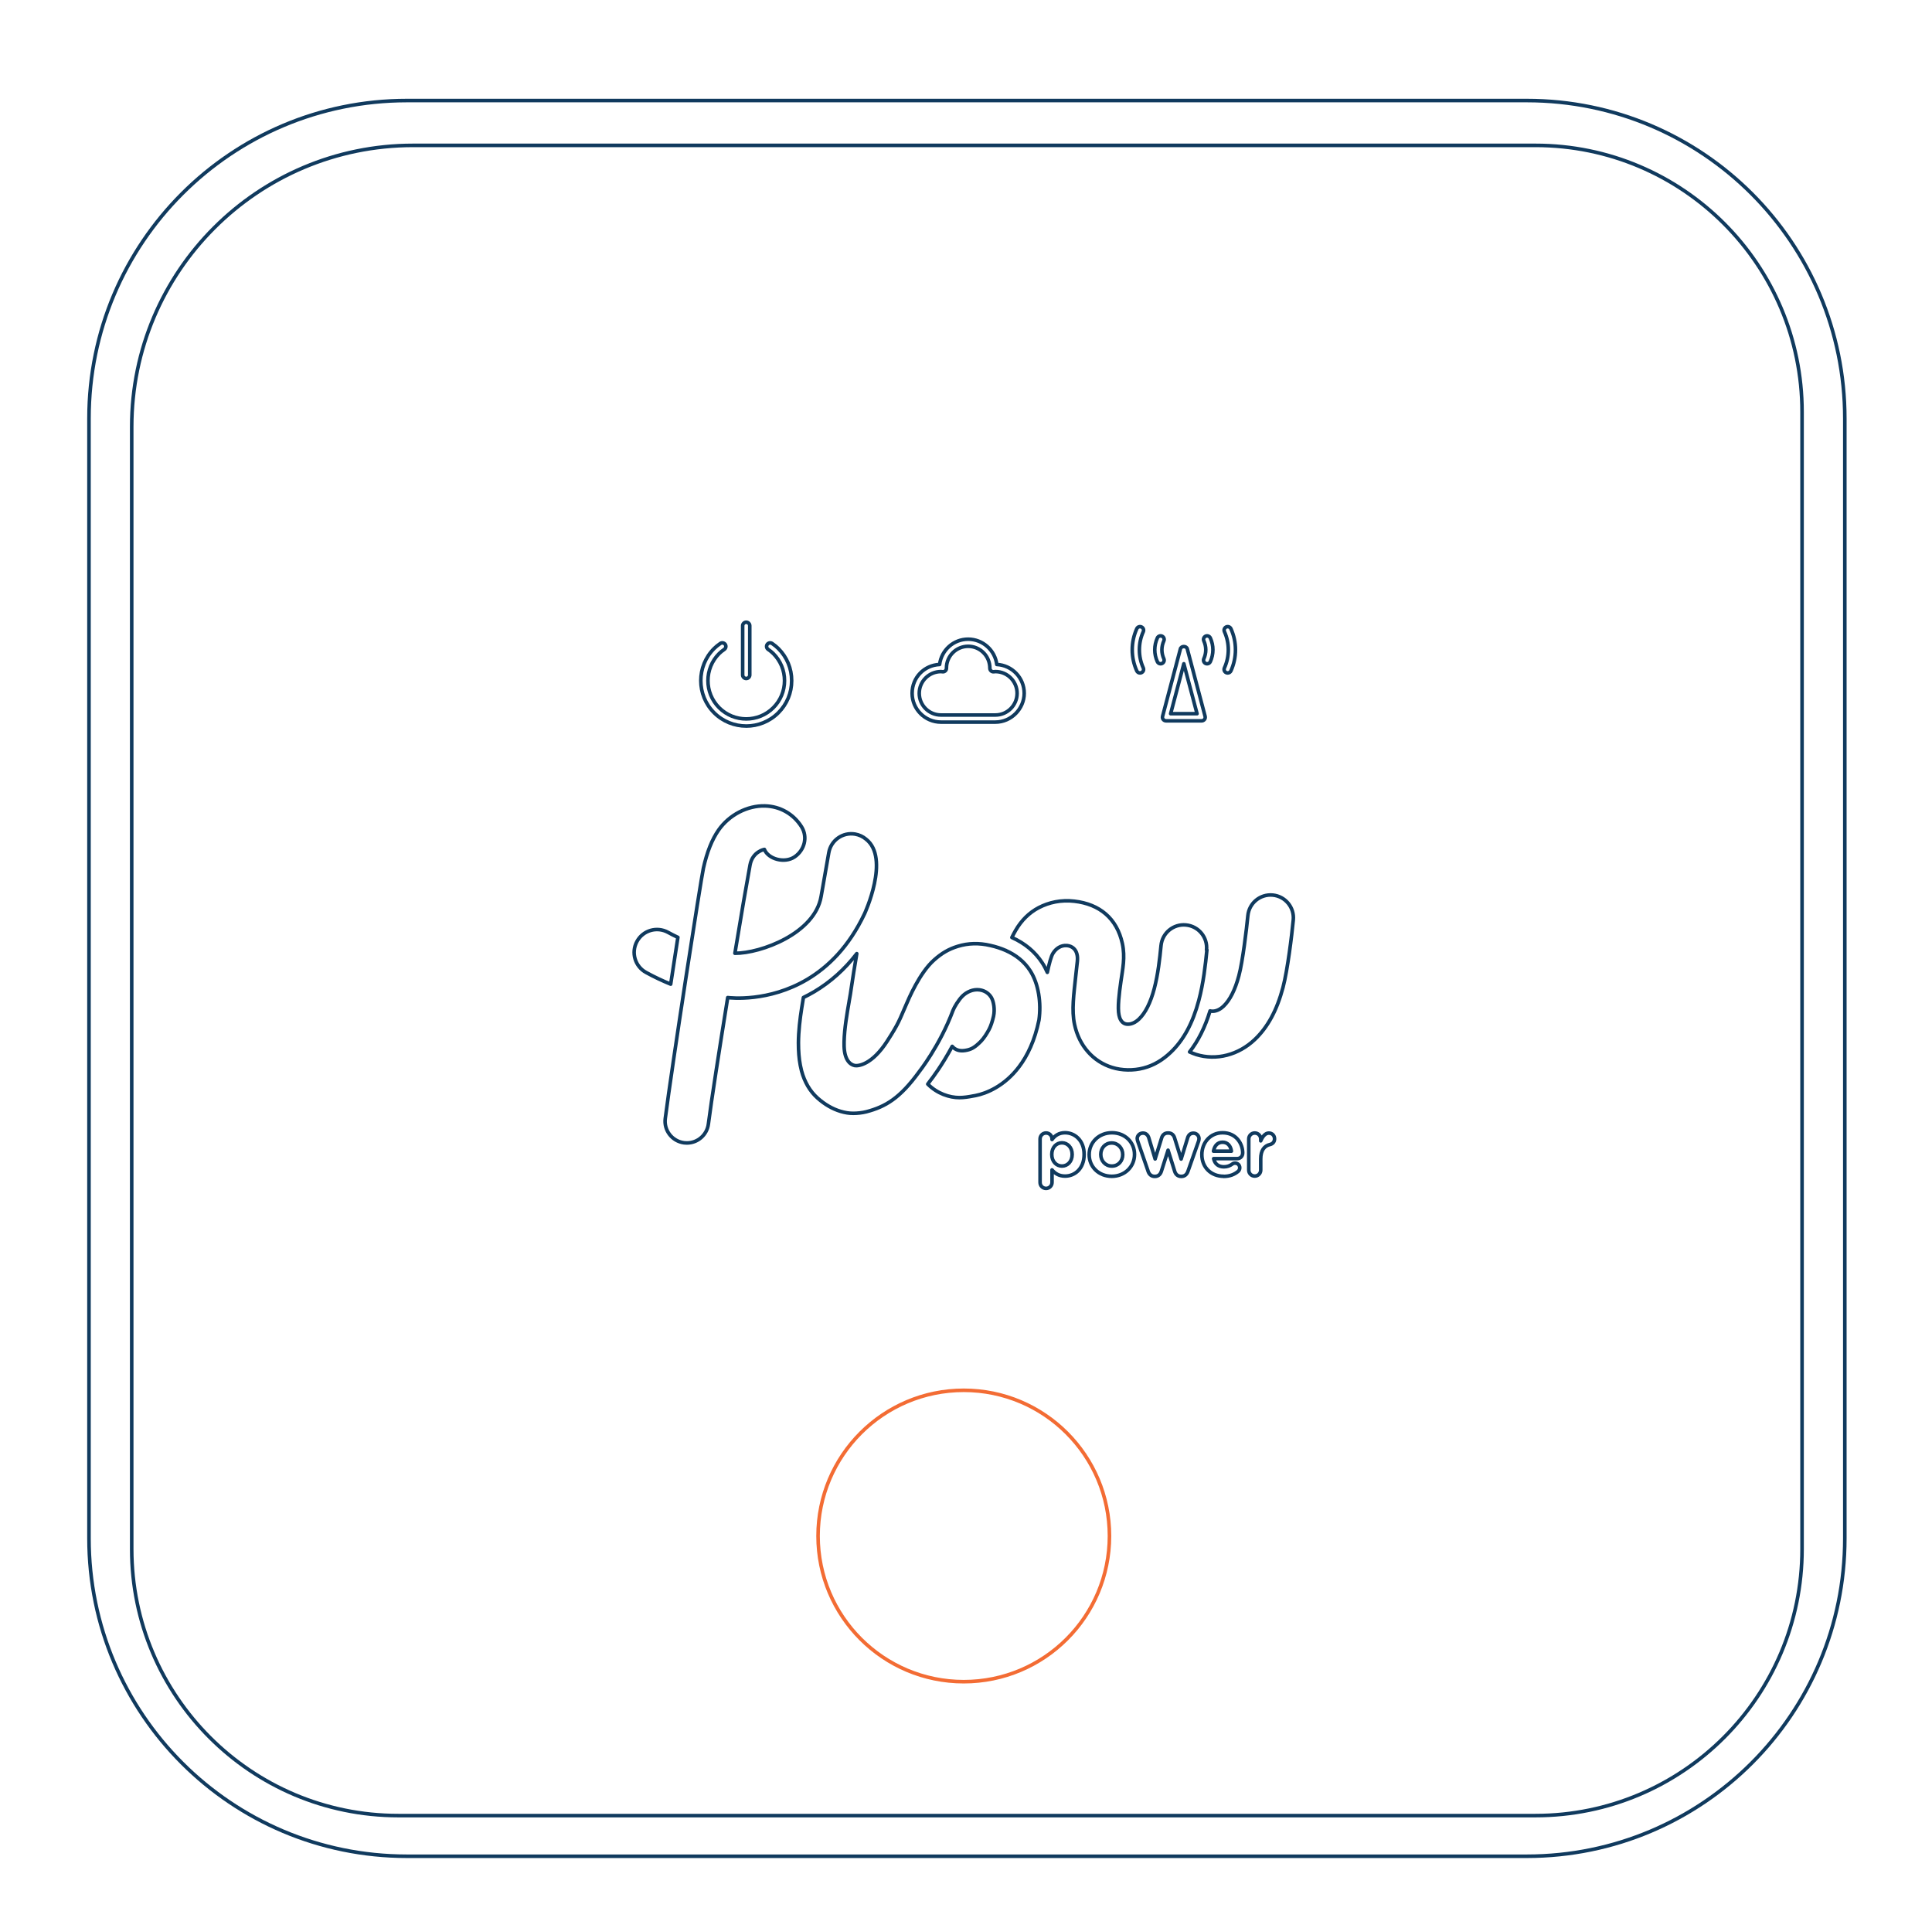 <?xml version="1.0" encoding="UTF-8"?>
<svg xmlns="http://www.w3.org/2000/svg" width="541" height="540" viewBox="0 0 541 540" fill="none">
  <path d="M343.769 188.455C343.634 188.455 343.494 188.425 343.364 188.365C342.859 188.14 342.634 187.55 342.864 187.045C343.589 185.43 343.954 183.72 343.954 181.97C343.954 180.22 343.589 178.51 342.864 176.89C342.639 176.385 342.864 175.8 343.369 175.57C343.874 175.345 344.459 175.57 344.689 176.075C345.529 177.95 345.954 179.93 345.954 181.97C345.954 184.01 345.529 185.99 344.689 187.865C344.524 188.235 344.159 188.455 343.779 188.455H343.769Z" stroke="#103A5E" stroke-linecap="round" stroke-linejoin="round"></path>
  <path d="M338.009 185.886C337.874 185.886 337.734 185.856 337.599 185.796C337.099 185.571 336.874 184.981 337.099 184.476C337.459 183.671 337.644 182.826 337.644 181.976C337.644 181.126 337.459 180.281 337.099 179.476C336.874 178.971 337.099 178.381 337.599 178.156C338.099 177.926 338.689 178.156 338.919 178.656C339.399 179.721 339.639 180.836 339.639 181.976C339.639 183.116 339.394 184.231 338.919 185.296C338.754 185.666 338.389 185.886 338.009 185.886Z" stroke="#103A5E" stroke-linecap="round" stroke-linejoin="round"></path>
  <path d="M516.586 430.781V117.201C516.586 68.023 476.719 28.156 427.541 28.156L113.961 28.156C64.783 28.156 24.916 68.023 24.916 117.201V430.781C24.916 479.959 64.783 519.826 113.961 519.826H427.541C476.719 519.826 516.586 479.959 516.586 430.781Z" stroke="#103A5E" stroke-linecap="round" stroke-linejoin="round"></path>
  <path d="M115.688 40.711H429.963C471.163 40.711 504.613 74.161 504.613 115.361V433.791C504.613 474.991 471.163 508.441 429.963 508.441H111.533C70.333 508.441 36.883 474.991 36.883 433.791V119.516C36.883 76.021 72.193 40.711 115.688 40.711Z" stroke="#103A5E" stroke-linecap="round" stroke-linejoin="round"></path>
  <path d="M269.874 470.94C292.407 470.94 310.674 452.673 310.674 430.14C310.674 407.607 292.407 389.34 269.874 389.34C247.341 389.34 229.074 407.607 229.074 430.14C229.074 452.673 247.341 470.94 269.874 470.94Z" stroke="#F36C34" stroke-linecap="round" stroke-linejoin="round"></path>
  <path d="M278.729 202.221H263.489C259.039 202.221 255.414 198.601 255.414 194.146C255.414 189.691 258.834 186.276 263.109 186.081C263.629 182.051 267.019 178.996 271.104 178.996C275.189 178.996 278.629 182.096 279.119 186.081C283.389 186.286 286.799 189.826 286.799 194.146C286.799 198.466 283.179 202.221 278.724 202.221H278.729ZM263.489 188.071C260.139 188.071 257.409 190.796 257.409 194.151C257.409 197.506 260.134 200.231 263.489 200.231H278.729C282.079 200.231 284.809 197.506 284.809 194.151C284.809 190.796 282.084 188.071 278.729 188.071C278.659 188.071 278.599 188.081 278.529 188.091L278.259 188.121C277.984 188.146 277.709 188.051 277.504 187.861C277.299 187.671 277.184 187.406 277.184 187.126C277.189 183.721 274.464 180.991 271.109 180.991C267.754 180.991 265.029 183.716 265.029 187.071C265.044 187.356 264.939 187.641 264.729 187.841C264.524 188.041 264.259 188.156 263.959 188.121L263.689 188.091C263.624 188.081 263.559 188.071 263.489 188.071Z" stroke="#103A5E" stroke-linecap="round" stroke-linejoin="round"></path>
  <path d="M336.49 201.86H326.51C326.2 201.86 325.91 201.715 325.72 201.47C325.53 201.225 325.465 200.905 325.545 200.605L330.535 181.715C330.765 180.84 332.23 180.84 332.465 181.715L337.455 200.605C337.535 200.905 337.47 201.225 337.28 201.47C337.09 201.715 336.8 201.86 336.49 201.86ZM327.805 199.865H335.195L331.5 185.88L327.805 199.865Z" stroke="#103A5E" stroke-linecap="round" stroke-linejoin="round"></path>
  <path d="M319.226 188.455C318.846 188.455 318.481 188.235 318.316 187.865C317.476 185.99 317.051 184.01 317.051 181.97C317.051 179.93 317.476 177.95 318.316 176.075C318.541 175.57 319.131 175.345 319.636 175.575C320.141 175.8 320.366 176.39 320.141 176.895C319.416 178.51 319.051 180.22 319.051 181.97C319.051 183.72 319.416 185.43 320.141 187.045C320.366 187.55 320.141 188.14 319.636 188.365C319.506 188.425 319.366 188.455 319.231 188.455H319.226Z" stroke="#103A5E" stroke-linecap="round" stroke-linejoin="round"></path>
  <path d="M324.989 185.884C324.609 185.884 324.244 185.664 324.079 185.294C323.599 184.229 323.359 183.109 323.359 181.974C323.359 180.839 323.604 179.719 324.079 178.654C324.304 178.154 324.894 177.929 325.399 178.154C325.899 178.379 326.124 178.969 325.899 179.474C325.539 180.279 325.354 181.124 325.354 181.974C325.354 182.824 325.539 183.669 325.899 184.474C326.124 184.979 325.899 185.569 325.399 185.794C325.264 185.854 325.129 185.884 324.989 185.884Z" stroke="#103A5E" stroke-linecap="round" stroke-linejoin="round"></path>
  <path d="M208.956 190.005C208.406 190.005 207.961 189.56 207.961 189.01V175.245C207.961 174.695 208.406 174.25 208.956 174.25C209.506 174.25 209.951 174.695 209.951 175.245V189.01C209.951 189.56 209.506 190.005 208.956 190.005Z" stroke="#103A5E" stroke-linecap="round" stroke-linejoin="round"></path>
  <path d="M208.957 203.32C205.702 203.32 202.442 202.08 199.962 199.6C195.002 194.64 195.002 186.575 199.962 181.615C200.447 181.13 200.997 180.68 201.692 180.2C202.147 179.89 202.767 180.005 203.082 180.455C203.392 180.91 203.277 181.53 202.827 181.845C202.232 182.255 201.772 182.63 201.377 183.025C197.197 187.205 197.197 194.01 201.377 198.19C205.557 202.37 212.362 202.37 216.542 198.19C218.567 196.165 219.682 193.475 219.682 190.61C219.682 187.745 218.567 185.055 216.542 183.03C216.147 182.635 215.687 182.26 215.092 181.85C214.637 181.535 214.522 180.915 214.837 180.46C215.152 180.01 215.772 179.89 216.227 180.205C216.922 180.685 217.472 181.135 217.957 181.62C220.357 184.02 221.682 187.215 221.682 190.615C221.682 194.015 220.357 197.205 217.957 199.605C215.477 202.085 212.222 203.325 208.962 203.325L208.957 203.32Z" stroke="#103A5E" stroke-linecap="round" stroke-linejoin="round"></path>
  <path d="M242.069 255.936C242.069 255.936 249.354 240.276 242.479 234.981C241.629 234.271 240.624 233.791 239.454 233.581C235.969 232.986 232.669 235.321 232.074 238.806C231.844 240.161 231.549 241.811 231.224 243.666C230.974 245.066 230.719 246.556 230.444 248.136L229.919 251.091C228.134 261.406 213.074 266.981 205.789 266.956C207.509 256.501 209.114 247.171 210.029 242.221C210.739 238.436 214.039 237.866 214.039 237.866C215.114 240.571 219.699 241.876 222.519 239.951C225.294 238.046 226.229 234.426 224.469 231.561C222.199 227.941 218.464 225.806 214.224 225.691C209.274 225.551 204.189 228.211 201.229 232.431C199.374 235.091 197.974 238.596 196.969 243.116C196.189 246.671 188.124 298.846 186.289 313.221C185.854 316.546 188.214 319.596 191.559 320.031C191.809 320.056 192.084 320.076 192.339 320.076C195.364 320.076 197.974 317.831 198.364 314.756C199.164 308.431 201.414 294.006 203.774 279.361C204.554 279.451 215.234 280.691 226.049 274.271C231.869 270.811 237.714 265.146 242.089 255.886L242.064 255.931L242.069 255.936ZM281.669 266.186C280.319 265.591 278.849 265.106 277.294 264.766C274.179 264.031 271.129 264.101 268.219 264.996C265.674 265.776 263.704 266.921 261.549 268.846C257.469 272.466 254.399 279.826 253.759 281.316C251.764 285.856 251.719 286.451 248.464 291.516C244.154 298.231 240.284 298.576 239.344 298.396C238.084 298.146 236.274 296.836 236.364 292.206V291.726C236.454 287.991 237.189 283.796 237.784 280.376V280.331C238.014 279.026 238.244 277.786 238.379 276.686C238.769 274.026 239.294 270.681 239.914 267.056C236.544 271.436 232.579 274.986 228.044 277.691C227.014 278.311 225.984 278.836 224.974 279.341C224.814 280.281 224.654 281.266 224.494 282.276C224.014 285.346 223.599 288.716 223.579 292.041C223.579 294.381 223.739 296.466 224.104 298.346C224.219 298.871 224.334 299.376 224.449 299.881C225.299 303.046 226.809 305.591 228.919 307.491C230.959 309.301 233.134 310.561 235.379 311.226C236.619 311.591 237.669 311.776 238.929 311.776C240.074 311.776 241.429 311.636 242.574 311.341C248.004 309.921 252.014 307.511 257.334 300.201C257.334 300.201 263.179 292.841 266.844 282.986C267.189 282.046 268.469 279.936 269.569 278.881C270.694 277.801 272.454 276.931 274.334 277.206C275.914 277.436 277.014 278.331 277.634 279.406C278.229 280.486 278.644 282.616 278.209 284.611C277.864 286.076 277.454 287.361 276.949 288.301C276.399 289.331 275.548 290.706 274.703 291.581C273.903 292.381 273.239 292.981 272.504 293.416C271.999 293.716 271.474 293.921 270.879 294.056C269.114 294.471 267.879 294.196 266.914 293.321C266.824 293.231 266.729 293.136 266.639 293.021C263.754 298.411 260.954 302.056 260.499 302.626C260.249 302.946 260.019 303.266 259.789 303.591C262.449 306.271 265.884 307.376 268.659 307.376C269.919 307.376 271.204 307.171 272.509 306.916C272.714 306.871 272.944 306.826 273.174 306.801C276.199 306.206 281.264 304.166 285.364 298.731C287.724 295.611 289.764 291.371 290.934 285.661C291.599 280.916 290.843 275.526 288.483 271.861C286.788 269.226 284.449 267.436 281.679 266.196V266.171L281.669 266.186ZM189.799 262.491C188.884 262.056 187.964 261.596 187.049 261.091C183.954 259.396 180.059 260.516 178.364 263.636C176.669 266.731 177.789 270.626 180.909 272.326C183.199 273.586 185.494 274.666 187.809 275.606C188.494 271.066 189.184 266.621 189.824 262.491H189.799ZM337.854 266.021C338.199 262.491 335.629 259.371 332.104 259.031C328.574 258.686 325.458 261.256 325.113 264.786C324.748 268.546 324.264 272.881 323.214 276.866C322.159 280.831 320.714 283.696 318.904 285.416C317.459 286.791 315.994 286.976 315.124 286.721C313.999 286.376 313.519 285.186 313.339 284.266C312.904 282.201 313.384 278.236 313.889 274.751C314.349 271.451 315.124 268.126 314.279 264.206C312.744 257.191 307.909 253.181 300.849 252.376C297.089 251.941 293.723 252.696 290.858 254.186C288.223 255.561 286.024 257.716 284.374 260.581C283.984 261.271 283.639 261.911 283.344 262.531C286.989 264.161 289.854 266.541 291.869 269.661C292.394 270.461 292.854 271.356 293.269 272.296C293.794 269.821 294.344 267.736 294.894 266.906C295.694 265.646 297.049 264.636 298.814 264.796C300.234 264.936 301.219 265.851 301.539 267.091C301.929 268.536 301.629 269.271 301.219 273.416C300.714 278.276 300.029 282.886 300.899 286.921C301.539 289.876 302.799 292.446 304.659 294.556C306.469 296.621 308.809 298.131 311.419 298.936C314.169 299.786 317.354 299.851 320.219 299.096C323.059 298.361 325.558 296.851 327.803 294.716C331.403 291.301 333.989 286.556 335.689 280.156C336.994 275.226 337.543 270.276 337.958 266.011H337.868L337.854 266.021ZM356.419 250.661C352.889 250.316 349.773 252.886 349.428 256.416C349.063 260.176 347.984 269.256 346.909 273.241C345.854 277.206 344.409 280.071 342.599 281.791C341.179 283.146 339.734 283.351 338.839 283.096C337.439 287.681 335.538 291.466 333.108 294.581C333.728 294.856 334.343 295.106 334.988 295.316C337.738 296.166 340.719 296.231 343.604 295.476C346.444 294.741 349.129 293.231 351.374 291.096C354.974 287.681 357.559 282.936 359.259 276.536C360.564 271.606 361.733 261.911 362.143 257.646C362.488 254.116 359.918 250.996 356.393 250.656H356.419V250.661Z" stroke="#103A5E" stroke-linecap="round" stroke-linejoin="round"></path>
  <path d="M291.242 318.956C291.242 318.041 291.977 317.281 292.917 317.281C293.857 317.281 294.592 318.016 294.592 318.956V319.116C295.392 318.016 296.517 317.211 298.237 317.211C300.962 317.211 303.577 319.366 303.577 323.261V323.306C303.577 327.226 301.012 329.356 298.237 329.356C296.472 329.356 295.372 328.556 294.592 327.616V331.126C294.592 332.041 293.857 332.801 292.917 332.801C291.977 332.801 291.242 332.066 291.242 331.126V318.951V318.956ZM300.227 323.311V323.266C300.227 321.316 298.922 320.031 297.362 320.031C295.802 320.031 294.522 321.316 294.522 323.266V323.311C294.522 325.261 295.807 326.546 297.362 326.546C298.917 326.546 300.227 325.286 300.227 323.311Z" stroke="#103A5E" stroke-linecap="round" stroke-linejoin="round"></path>
  <path d="M304.992 323.36V323.315C304.992 319.945 307.697 317.215 311.362 317.215C315.027 317.215 317.687 319.895 317.687 323.265V323.31C317.687 326.68 314.982 329.41 311.317 329.41C307.652 329.41 304.992 326.73 304.992 323.36ZM314.387 323.36V323.315C314.387 321.595 313.152 320.08 311.292 320.08C309.432 320.08 308.242 321.545 308.242 323.265V323.31C308.242 325.03 309.477 326.545 311.337 326.545C313.197 326.545 314.387 325.08 314.387 323.36Z" stroke="#103A5E" stroke-linecap="round" stroke-linejoin="round"></path>
  <path d="M321.47 327.9L318.605 319.625C318.535 319.42 318.445 319.1 318.445 318.825C318.445 318.07 319.065 317.31 320.05 317.31C320.875 317.31 321.425 317.835 321.675 318.595L323.46 324.555L325.295 318.615C325.525 317.835 326.145 317.285 326.99 317.285H327.195C328.045 317.285 328.66 317.835 328.89 318.615L330.745 324.575L332.58 318.59C332.81 317.88 333.29 317.33 334.185 317.33C335.08 317.33 335.745 318.04 335.745 318.865C335.745 319.095 335.675 319.39 335.63 319.555L332.675 327.945C332.33 328.975 331.645 329.435 330.84 329.435H330.725C329.925 329.435 329.235 328.975 328.94 328.015L327.085 322.1L325.205 328.015C324.905 328.98 324.22 329.435 323.42 329.435H323.305C322.505 329.435 321.815 328.975 321.47 327.945V327.9Z" stroke="#103A5E" stroke-linecap="round" stroke-linejoin="round"></path>
  <path d="M342.667 329.41C339.137 329.41 336.547 326.935 336.547 323.36V323.315C336.547 319.97 338.932 317.215 342.347 317.215C346.267 317.215 347.982 320.425 347.982 322.855C347.982 323.82 347.297 324.46 346.422 324.46H339.847C340.167 325.975 341.222 326.755 342.712 326.755C343.627 326.755 344.387 326.48 345.072 325.975C345.322 325.79 345.532 325.725 345.872 325.725C346.607 325.725 347.157 326.3 347.157 327.03C347.157 327.465 346.952 327.785 346.722 328.015C345.692 328.885 344.362 329.435 342.642 329.435L342.667 329.41ZM344.822 322.37C344.617 320.88 343.747 319.87 342.347 319.87C340.947 319.87 340.077 320.855 339.802 322.37H344.822Z" stroke="#103A5E" stroke-linecap="round" stroke-linejoin="round"></path>
  <path d="M349.68 318.96C349.68 318.045 350.415 317.285 351.355 317.285C352.295 317.285 353.03 318.02 353.03 318.96V319.485C353.51 318.34 354.29 317.305 355.275 317.305C356.26 317.305 356.9 317.995 356.9 318.935C356.9 319.805 356.325 320.335 355.665 320.495C353.99 320.885 353.03 322.17 353.03 324.555V327.675C353.03 328.59 352.295 329.35 351.355 329.35C350.415 329.35 349.68 328.615 349.68 327.675V318.965V318.96Z" stroke="#103A5E" stroke-linecap="round" stroke-linejoin="round"></path>
</svg>
